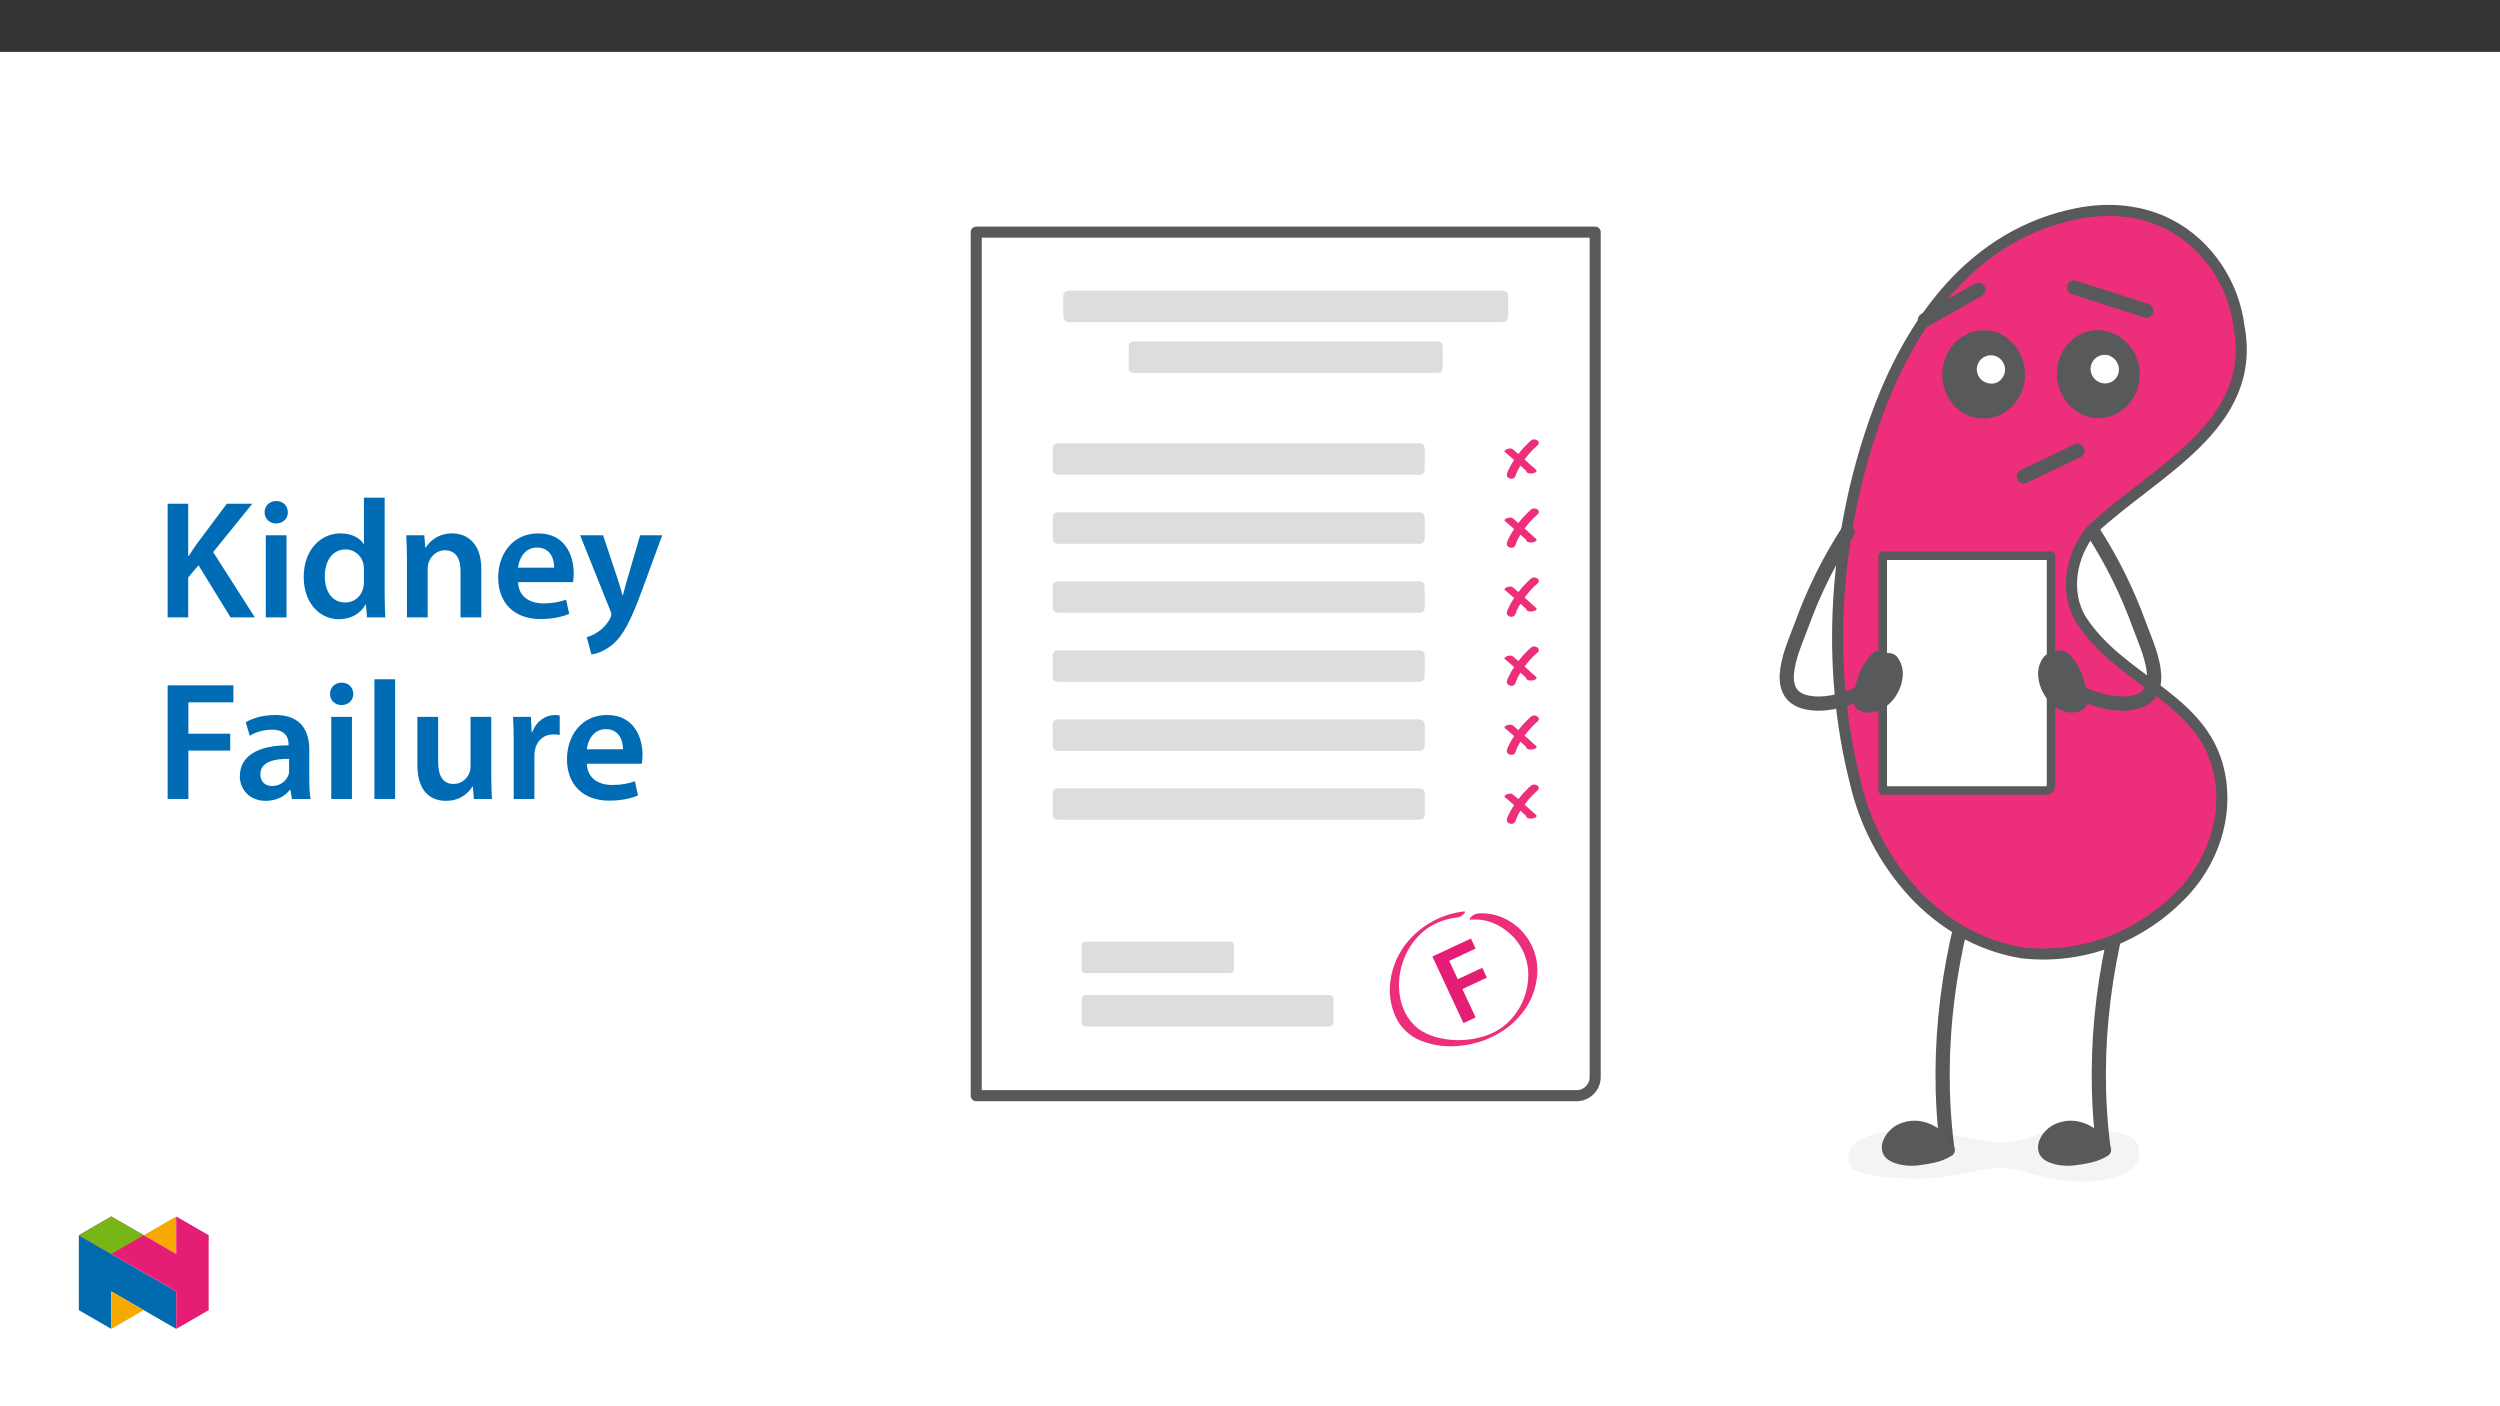 ﻿<?xml version="1.0" encoding="utf-8"?>
<svg xmlns="http://www.w3.org/2000/svg" xmlns:xlink="http://www.w3.org/1999/xlink" viewBox="0 0 960 540" version="1.1">
  <rect x="0" y="0" width="960" height="540" fill="#333333" stroke="none"/>
  <defs>
    <g>
      <symbol overflow="visible" id="glyph0-0">
        <path style="stroke:none;" d="M 0 0 L 18.969 -8.844 L 6.594 -35.391 L -12.375 -26.547 Z M 2.484 -19.406 L -8.469 -26.062 L 4.438 -32.078 Z M 4.438 -18.219 L 6.359 -30.891 L 15.391 -11.547 Z M 2.141 -3.297 L 4.078 -15.984 L 15.047 -9.312 Z M -8.812 -23.828 L 2.156 -17.156 L 0.219 -4.484 Z M -8.812 -23.828 " />
      </symbol>
      <symbol overflow="visible" id="glyph0-1">
        <path style="stroke:none;" d="M 2.688 -1.25 L 7.359 -3.438 L 2.281 -14.328 L 11.688 -18.703 L 9.922 -22.484 L 0.516 -18.109 L -2.766 -25.156 L 7.359 -29.875 L 5.562 -33.719 L -9.234 -26.812 Z M 2.688 -1.25 " />
      </symbol>
      <symbol overflow="visible" id="glyph1-0">
        <path style="stroke:none;" d="M 0 0 L 32.375 0 L 32.375 -45.328 L 0 -45.328 Z M 16.188 -25.578 L 5.188 -42.094 L 27.188 -42.094 Z M 18.125 -22.656 L 29.141 -39.172 L 29.141 -6.156 Z M 5.188 -3.234 L 16.188 -19.75 L 27.188 -3.234 Z M 3.234 -39.172 L 14.25 -22.656 L 3.234 -6.156 Z M 3.234 -39.172 " />
      </symbol>
      <symbol overflow="visible" id="glyph1-1">
        <path style="stroke:none;" d="M 4.594 0 L 12.5 0 L 12.5 -15.344 L 16.453 -20 L 28.75 0 L 38.078 0 L 22.078 -25.062 L 37.109 -43.641 L 27.328 -43.641 L 15.859 -28.297 C 14.828 -26.812 13.734 -25.25 12.688 -23.562 L 12.5 -23.562 L 12.5 -43.641 L 4.594 -43.641 Z M 4.594 0 " />
      </symbol>
      <symbol overflow="visible" id="glyph1-2">
        <path style="stroke:none;" d="M 12.234 0 L 12.234 -31.531 L 4.281 -31.531 L 4.281 0 Z M 8.281 -44.672 C 5.641 -44.672 3.812 -42.797 3.812 -40.344 C 3.812 -38.016 5.562 -36.062 8.219 -36.062 C 11 -36.062 12.75 -38.016 12.75 -40.344 C 12.688 -42.797 11 -44.672 8.281 -44.672 Z M 8.281 -44.672 " />
      </symbol>
      <symbol overflow="visible" id="glyph1-3">
        <path style="stroke:none;" d="M 25.375 -45.969 L 25.375 -28.172 L 25.25 -28.172 C 23.828 -30.5 20.719 -32.25 16.375 -32.25 C 8.812 -32.25 2.203 -25.969 2.266 -15.406 C 2.266 -5.703 8.219 0.719 15.797 0.719 C 20.328 0.719 24.156 -1.484 26.031 -4.984 L 26.156 -4.984 L 26.547 0 L 33.609 0 C 33.469 -2.141 33.344 -5.641 33.344 -8.875 L 33.344 -45.969 Z M 25.375 -13.656 C 25.375 -12.828 25.312 -12.047 25.125 -11.328 C 24.344 -7.906 21.5 -5.703 18.266 -5.703 C 13.203 -5.703 10.359 -9.906 10.359 -15.734 C 10.359 -21.562 13.203 -26.094 18.328 -26.094 C 21.953 -26.094 24.469 -23.562 25.188 -20.531 C 25.312 -19.875 25.375 -19.031 25.375 -18.391 Z M 25.375 -13.656 " />
      </symbol>
      <symbol overflow="visible" id="glyph1-4">
        <path style="stroke:none;" d="M 4.281 0 L 12.234 0 L 12.234 -18.578 C 12.234 -19.484 12.375 -20.469 12.625 -21.109 C 13.469 -23.5 15.672 -25.766 18.844 -25.766 C 23.188 -25.766 24.859 -22.344 24.859 -17.812 L 24.859 0 L 32.828 0 L 32.828 -18.719 C 32.828 -28.688 27.125 -32.25 21.625 -32.25 C 16.375 -32.25 12.953 -29.266 11.531 -26.812 L 11.328 -26.812 L 10.938 -31.531 L 4.016 -31.531 C 4.141 -28.812 4.281 -25.766 4.281 -22.141 Z M 4.281 0 " />
      </symbol>
      <symbol overflow="visible" id="glyph1-5">
        <path style="stroke:none;" d="M 31.016 -13.531 C 31.141 -14.25 31.281 -15.406 31.281 -16.906 C 31.281 -23.828 27.906 -32.25 17.672 -32.25 C 7.578 -32.25 2.266 -24.016 2.266 -15.281 C 2.266 -5.641 8.281 0.641 18.516 0.641 C 23.047 0.641 26.812 -0.188 29.531 -1.359 L 28.359 -6.797 C 25.906 -5.953 23.312 -5.375 19.625 -5.375 C 14.5 -5.375 10.094 -7.828 9.906 -13.531 Z M 9.906 -19.094 C 10.234 -22.344 12.297 -26.812 17.219 -26.812 C 22.531 -26.812 23.828 -22.016 23.766 -19.094 Z M 9.906 -19.094 " />
      </symbol>
      <symbol overflow="visible" id="glyph1-6">
        <path style="stroke:none;" d="M 0.516 -31.531 L 12.109 -2.594 C 12.438 -1.812 12.5 -1.359 12.5 -1.031 C 12.5 -0.641 12.375 -0.188 12.047 0.391 C 10.938 2.531 9.188 4.406 7.641 5.375 C 6.016 6.547 4.406 7.25 3.047 7.578 L 4.859 14.25 C 6.797 13.984 10.031 12.953 13.203 10.234 C 16.906 7 19.812 1.75 24.156 -10.031 L 32.047 -31.531 L 23.562 -31.531 L 18.641 -14.703 C 18 -12.688 17.422 -10.297 16.969 -8.547 L 16.766 -8.547 C 16.312 -10.297 15.609 -12.688 14.953 -14.641 L 9.328 -31.531 Z M 0.516 -31.531 " />
      </symbol>
      <symbol overflow="visible" id="glyph1-7">
        <path style="stroke:none;" d="M 4.594 0 L 12.562 0 L 12.562 -18.578 L 28.625 -18.578 L 28.625 -25.062 L 12.562 -25.062 L 12.562 -37.109 L 29.844 -37.109 L 29.844 -43.641 L 4.594 -43.641 Z M 4.594 0 " />
      </symbol>
      <symbol overflow="visible" id="glyph1-8">
        <path style="stroke:none;" d="M 28.75 -18.906 C 28.75 -25.828 25.828 -32.25 15.734 -32.25 C 10.75 -32.25 6.672 -30.891 4.344 -29.469 L 5.891 -24.281 C 8.031 -25.641 11.266 -26.609 14.375 -26.609 C 19.938 -26.609 20.781 -23.188 20.781 -21.109 L 20.781 -20.594 C 9.125 -20.656 2.078 -16.578 2.078 -8.672 C 2.078 -3.891 5.641 0.719 11.984 0.719 C 16.125 0.719 19.422 -1.031 21.297 -3.5 L 21.5 -3.5 L 22.078 0 L 29.266 0 C 28.875 -1.938 28.75 -4.734 28.75 -7.578 Z M 20.984 -11.078 C 20.984 -10.484 20.984 -9.906 20.781 -9.328 C 20 -7.062 17.734 -4.984 14.5 -4.984 C 11.984 -4.984 9.969 -6.406 9.969 -9.516 C 9.969 -14.312 15.344 -15.469 20.984 -15.406 Z M 20.984 -11.078 " />
      </symbol>
      <symbol overflow="visible" id="glyph1-9">
        <path style="stroke:none;" d="M 4.281 0 L 12.234 0 L 12.234 -45.969 L 4.281 -45.969 Z M 4.281 0 " />
      </symbol>
      <symbol overflow="visible" id="glyph1-10">
        <path style="stroke:none;" d="M 32.5 -31.531 L 24.547 -31.531 L 24.547 -12.5 C 24.547 -11.594 24.406 -10.688 24.094 -10.031 C 23.312 -7.969 21.234 -5.766 18 -5.766 C 13.797 -5.766 12.109 -9.125 12.109 -14.375 L 12.109 -31.531 L 4.141 -31.531 L 4.141 -13.016 C 4.141 -2.719 9.391 0.719 15.094 0.719 C 20.781 0.719 23.891 -2.531 25.25 -4.734 L 25.453 -4.734 L 25.828 0 L 32.766 0 C 32.641 -2.594 32.5 -5.703 32.5 -9.453 Z M 32.5 -31.531 " />
      </symbol>
      <symbol overflow="visible" id="glyph1-11">
        <path style="stroke:none;" d="M 4.281 0 L 12.234 0 L 12.234 -16.375 C 12.234 -17.219 12.297 -18.062 12.438 -18.781 C 13.141 -22.406 15.797 -24.797 19.547 -24.797 C 20.531 -24.797 21.234 -24.734 21.953 -24.609 L 21.953 -32.047 C 21.297 -32.188 20.844 -32.25 20.078 -32.25 C 16.641 -32.25 12.953 -29.984 11.391 -25.578 L 11.203 -25.578 L 10.875 -31.531 L 4.016 -31.531 C 4.203 -28.75 4.281 -25.641 4.281 -21.375 Z M 4.281 0 " />
      </symbol>
    </g>
    <clipPath id="clip2">
      <path d="M 337 355 L 450 355 L 450 375.836 L 337 375.836 Z M 337 355 " />
    </clipPath>
    <filter id="alpha" filterUnits="objectBoundingBox" x="0%" y="0%" width="100%" height="100%">
      <feColorMatrix type="matrix" in="SourceGraphic" values="0 0 0 0 1 0 0 0 0 1 0 0 0 0 1 0 0 0 1 0" />
    </filter>
    <mask id="mask0">
      <g filter="url(#alpha)">
        <rect x="0" y="0" width="491" height="376" style="fill:rgb(0%,0%,0%);fill-opacity:0.05;stroke:none;" />
      </g>
    </mask>
    <clipPath id="clip4">
      <path d="M 0.793 0.008 L 112.402 0.008 L 112.402 20.836 L 0.793 20.836 Z M 0.793 0.008 " />
    </clipPath>
    <clipPath id="clip3">
      <rect width="113" height="21" />
    </clipPath>
    <g id="surface7" clip-path="url(#clip3)">
      <g clip-path="url(#clip4)" clip-rule="nonzero">
        <path style=" stroke:none;fill-rule:nonzero;fill:rgb(6.699%,6.699%,6.699%);fill-opacity:1;" d="M 112.367 8.875 C 112.977 16.926 105.195 18.176 102.199 19.172 C 91.582 22.707 80.785 19.852 70.184 17.535 C 68.98 17.121 67.781 16.734 66.578 16.402 C 55.504 13.359 44.664 18.719 33.617 19.328 C 24.441 19.836 15.207 19.57 6.059 17.445 C 4.605 17.109 2.082 16.758 1.16 13.551 C 0.23 10.32 1.191 7.844 2.543 6.75 C 9.074 1.457 16.168 1.449 22.984 0.891 C 36.863 -0.242 50.562 7.254 64.398 5.383 C 67.531 4.82 70.602 3.949 73.566 2.781 C 74.582 2.43 75.598 2.082 76.617 1.773 C 82.336 0.109 88.328 -0.383 94.242 0.32 C 97.262 0.621 100.262 1.121 103.215 1.82 C 105.672 2.414 108.977 2.5 111.059 5.113 C 111.855 6.211 112.312 7.52 112.367 8.875 " />
      </g>
    </g>
    <clipPath id="clip5">
      <path d="M 0.746 9 L 243 9 L 243 345 L 0.746 345 Z M 0.746 9 " />
    </clipPath>
    <clipPath id="clip6">
      <path d="M 331 0.68 L 490.766 0.68 L 490.766 291 L 331 291 Z M 331 0.68 " />
    </clipPath>
    <clipPath id="clip1">
      <rect width="491" height="376" />
    </clipPath>
    <g id="surface4" clip-path="url(#clip1)">
      <path style="fill:none;stroke-width:6.415;stroke-linecap:round;stroke-linejoin:round;stroke:rgb(34.499%,34.9%,35.699%);stroke-opacity:1;stroke-miterlimit:4;" d="M -0.002 0.001 C -14.96 -42.329 -21.376 -87.232 -15.737 -131.971 " transform="matrix(0.85,0,0,-0.85,389.056,250.181)" />
      <g clip-path="url(#clip2)" clip-rule="nonzero">
        <use xlink:href="#surface7" transform="matrix(1,0,0,1,337,355)" mask="url(#mask0)" />
      </g>
      <path style=" stroke:none;fill-rule:nonzero;fill:rgb(34.499%,34.9%,35.699%);fill-opacity:1;" d="M 376.012 363.551 C 375.297 363.965 374.555 364.344 373.801 364.68 C 373.035 365.02 372.246 365.324 371.438 365.59 C 368.516 366.215 364.676 367.102 361.168 366.969 C 360.309 366.945 359.457 366.84 358.617 366.664 C 357.973 366.535 357.34 366.363 356.719 366.152 C 356.074 365.938 355.453 365.652 354.871 365.305 C 353.023 364.344 353.023 362.195 353.789 360.512 C 354.703 358.703 356.145 357.215 357.926 356.242 C 358.406 355.996 358.906 355.785 359.422 355.617 C 364.008 354.086 369.375 355.621 372.914 359.348 C 373.223 359.656 373.527 359.973 373.82 360.305 C 374.176 361.168 375.094 361.629 375.457 362.492 C 375.66 362.836 375.844 363.188 376.012 363.551 " />
      <path style=" stroke:none;fill-rule:nonzero;fill:rgb(34.499%,34.9%,35.699%);fill-opacity:1;" d="M 377.367 365.867 C 375.383 367.043 373.23 367.91 370.984 368.43 C 368.742 368.934 366.473 369.309 364.188 369.551 C 361.82 369.801 359.426 369.637 357.113 369.07 C 354.945 368.516 352.418 367.504 351.309 365.418 C 349.129 361.316 352.465 356.391 355.957 354.262 C 359.672 352.141 364.129 351.754 368.148 353.203 C 370.441 354 372.535 355.273 374.301 356.941 C 374.664 357.285 375.016 357.648 375.359 358.016 C 375.648 358.305 375.906 358.617 376.137 358.953 C 376.191 359.082 376.258 359.207 376.336 359.324 C 376.125 359.062 376.117 359.047 376.312 359.273 C 377.156 360.117 377.84 361.109 378.328 362.199 C 379.043 363.484 378.617 365.102 377.367 365.867 C 376.172 366.5 374.34 366.258 373.695 364.906 C 373.523 364.543 373.332 364.195 373.141 363.844 C 373.07 363.723 372.695 363.215 373.098 363.684 C 373.008 363.574 372.91 363.477 372.812 363.371 C 372.453 363.008 372.125 362.617 371.824 362.203 C 371.824 362.199 371.5 361.625 371.672 361.93 C 371.809 362.066 371.773 362.027 371.566 361.812 C 371.445 361.68 371.324 361.555 371.203 361.43 C 370.918 361.137 370.633 360.848 370.332 360.57 C 370.215 360.465 370.094 360.359 369.977 360.254 C 369.992 360.27 369.391 359.781 369.691 360.016 C 369.996 360.25 369.375 359.793 369.395 359.805 C 369.23 359.691 369.066 359.582 368.902 359.48 C 368.539 359.25 368.168 359.035 367.785 358.84 C 367.578 358.734 367.367 358.637 367.156 358.535 C 367.25 358.582 367.637 358.719 367.156 358.535 C 366.797 358.398 366.438 358.27 366.066 358.16 C 365.703 358.055 365.332 357.961 364.957 357.883 C 364.809 357.852 364.66 357.828 364.508 357.797 C 364.195 357.75 364.211 357.75 364.547 357.797 C 364.398 357.777 364.246 357.766 364.098 357.75 C 363.422 357.699 362.742 357.699 362.066 357.758 C 361.945 357.766 361.234 357.902 361.883 357.773 C 361.738 357.801 361.59 357.824 361.441 357.852 C 361 357.945 360.562 358.059 360.133 358.203 C 360.199 358.18 359.379 358.488 359.695 358.355 C 360.016 358.223 359.215 358.59 359.277 358.559 C 358.934 358.734 358.602 358.93 358.285 359.145 C 357.863 359.422 358.207 359.207 358.285 359.137 C 358.117 359.289 357.945 359.438 357.781 359.594 C 357.676 359.699 357.57 359.809 357.465 359.922 C 357.41 359.98 356.898 360.586 357.086 360.352 C 357.328 360.047 356.867 360.66 356.875 360.645 C 356.785 360.773 356.699 360.906 356.613 361.039 C 356.48 361.242 356.363 361.453 356.227 361.652 C 355.93 362.098 356.176 361.723 356.223 361.594 C 356.16 361.766 355.883 362.352 355.961 362.551 C 355.977 362.441 355.992 362.332 356.004 362.223 C 355.992 362.352 355.988 362.48 355.988 362.609 C 355.988 362.676 355.992 362.738 355.992 362.801 C 356.02 363.105 356.012 363.055 355.969 362.652 C 356 362.633 356.023 362.996 356.07 363.012 C 356.027 362.91 355.984 362.809 355.941 362.711 C 355.996 362.82 356.059 362.93 356.129 363.031 C 355.891 362.57 355.992 362.777 356.086 362.926 L 355.855 362.766 C 355.973 362.848 356.098 362.922 356.227 362.988 C 356.367 363.074 356.512 363.156 356.66 363.234 C 356.691 363.254 357.445 363.59 356.949 363.387 C 357.379 363.559 357.816 363.703 358.266 363.824 C 358.707 363.945 359.152 364.047 359.605 364.133 C 359.602 364.133 360.508 364.262 360.012 364.207 C 360.203 364.227 360.395 364.242 360.586 364.258 C 361.602 364.324 362.621 364.316 363.633 364.234 C 364.141 364.195 364.648 364.145 365.152 364.078 C 365.676 364.012 364.527 364.184 365.402 364.043 C 365.672 364 365.945 363.957 366.215 363.91 C 367.254 363.734 368.285 363.527 369.316 363.309 C 370.246 363.117 371.16 362.855 372.051 362.527 C 372.895 362.207 371.836 362.629 372.316 362.418 C 372.613 362.289 372.91 362.156 373.203 362.012 C 373.695 361.77 374.18 361.508 374.656 361.234 C 375.938 360.488 377.582 360.918 378.328 362.199 C 379.078 363.477 378.645 365.121 377.367 365.867 Z M 377.367 365.867 " />
      <path style="fill:none;stroke-width:6.415;stroke-linecap:round;stroke-linejoin:round;stroke:rgb(34.499%,34.9%,35.699%);stroke-opacity:1;stroke-miterlimit:4;" d="M -0.001 0.001 C -14.96 -42.329 -21.376 -87.232 -15.737 -131.971 " transform="matrix(0.85,0,0,-0.85,449.033,250.181)" />
      <path style=" stroke:none;fill-rule:nonzero;fill:rgb(34.499%,34.9%,35.699%);fill-opacity:1;" d="M 435.988 363.551 C 435.27 363.965 434.531 364.344 433.777 364.68 C 433.012 365.02 432.223 365.324 431.414 365.59 C 428.492 366.215 424.652 367.102 421.145 366.969 C 420.285 366.945 419.434 366.84 418.594 366.664 C 417.949 366.535 417.316 366.363 416.695 366.152 C 416.051 365.938 415.43 365.652 414.848 365.305 C 413 364.344 413 362.195 413.766 360.512 C 414.68 358.703 416.121 357.215 417.902 356.242 C 418.383 355.996 418.883 355.785 419.398 355.617 C 423.984 354.086 429.352 355.621 432.891 359.348 C 433.199 359.656 433.504 359.973 433.797 360.305 C 434.152 361.168 435.07 361.629 435.434 362.492 C 435.637 362.836 435.82 363.188 435.988 363.551 " />
      <path style=" stroke:none;fill-rule:nonzero;fill:rgb(34.499%,34.9%,35.699%);fill-opacity:1;" d="M 437.344 365.867 C 435.359 367.043 433.207 367.91 430.961 368.43 C 428.719 368.934 426.449 369.309 424.164 369.551 C 421.797 369.801 419.402 369.637 417.086 369.07 C 414.922 368.516 412.395 367.504 411.285 365.418 C 409.105 361.316 412.441 356.391 415.934 354.262 C 419.648 352.141 424.105 351.754 428.125 353.203 C 430.418 354 432.512 355.273 434.277 356.941 C 434.641 357.285 434.992 357.648 435.336 358.016 C 435.625 358.305 435.883 358.617 436.113 358.953 C 436.168 359.082 436.234 359.207 436.312 359.324 C 436.102 359.062 436.094 359.047 436.289 359.273 C 437.133 360.117 437.816 361.109 438.305 362.199 C 439.02 363.484 438.594 365.102 437.344 365.867 C 436.148 366.5 434.316 366.258 433.672 364.906 C 433.5 364.543 433.309 364.195 433.117 363.844 C 433.047 363.723 432.672 363.215 433.074 363.684 C 432.984 363.574 432.887 363.477 432.789 363.371 C 432.43 363.008 432.102 362.617 431.801 362.203 C 431.797 362.199 431.477 361.625 431.648 361.93 C 431.785 362.066 431.75 362.027 431.543 361.812 C 431.422 361.68 431.301 361.555 431.176 361.43 C 430.895 361.137 430.609 360.848 430.309 360.57 C 430.191 360.465 430.07 360.359 429.949 360.254 C 429.969 360.27 429.363 359.781 429.668 360.016 C 429.973 360.25 429.352 359.793 429.371 359.805 C 429.207 359.691 429.043 359.582 428.879 359.48 C 428.516 359.25 428.145 359.035 427.762 358.84 C 427.555 358.734 427.344 358.637 427.133 358.535 C 427.227 358.582 427.613 358.719 427.133 358.535 C 426.773 358.398 426.414 358.27 426.043 358.16 C 425.68 358.055 425.309 357.961 424.934 357.883 C 424.785 357.852 424.633 357.828 424.484 357.797 C 424.172 357.75 424.188 357.75 424.523 357.797 C 424.371 357.777 424.223 357.766 424.07 357.75 C 423.398 357.699 422.715 357.699 422.043 357.758 C 421.922 357.766 421.211 357.902 421.859 357.773 C 421.711 357.801 421.566 357.824 421.418 357.852 C 420.973 357.945 420.539 358.059 420.109 358.203 C 420.176 358.18 419.355 358.488 419.672 358.355 C 419.992 358.223 419.191 358.59 419.254 358.559 C 418.91 358.734 418.578 358.93 418.258 359.145 C 417.84 359.422 418.184 359.207 418.262 359.137 C 418.09 359.289 417.922 359.438 417.758 359.594 C 417.652 359.699 417.547 359.809 417.441 359.922 C 417.387 359.98 416.875 360.586 417.062 360.352 C 417.305 360.047 416.844 360.66 416.852 360.645 C 416.762 360.773 416.676 360.906 416.59 361.039 C 416.457 361.242 416.34 361.453 416.203 361.652 C 415.906 362.098 416.152 361.723 416.199 361.594 C 416.137 361.766 415.859 362.352 415.938 362.551 C 415.953 362.441 415.965 362.332 415.98 362.223 C 415.969 362.352 415.965 362.48 415.965 362.609 C 415.965 362.676 415.969 362.738 415.969 362.801 C 415.992 363.105 415.984 363.055 415.945 362.652 C 415.977 362.633 416 362.996 416.043 363.012 L 415.918 362.711 C 415.973 362.82 416.035 362.93 416.105 363.031 C 415.867 362.57 415.969 362.777 416.062 362.926 L 415.832 362.766 C 415.949 362.848 416.074 362.922 416.199 362.988 C 416.344 363.074 416.488 363.156 416.633 363.234 C 416.668 363.254 417.422 363.59 416.926 363.387 C 417.355 363.559 417.793 363.703 418.238 363.824 C 418.684 363.945 419.129 364.047 419.578 364.133 C 419.578 364.133 420.484 364.262 419.988 364.207 C 420.18 364.227 420.371 364.242 420.562 364.258 C 421.578 364.324 422.598 364.316 423.609 364.234 C 424.117 364.195 424.625 364.145 425.129 364.078 C 425.652 364.012 424.504 364.184 425.379 364.043 C 425.648 364 425.922 363.957 426.191 363.91 C 427.23 363.734 428.262 363.527 429.293 363.309 C 430.223 363.117 431.137 362.855 432.027 362.527 C 432.871 362.207 431.812 362.629 432.293 362.418 C 432.59 362.289 432.887 362.156 433.18 362.012 C 433.672 361.77 434.156 361.508 434.633 361.234 C 435.914 360.488 437.559 360.918 438.305 362.199 C 439.051 363.477 438.621 365.121 437.344 365.867 " />
      <path style=" stroke:none;fill-rule:nonzero;fill:rgb(100%,100%,100%);fill-opacity:1;" d="M 240.555 11.145 L 240.555 335.582 C 240.555 339.539 237.348 342.746 233.387 342.746 L 2.871 342.746 L 2.871 11.145 Z M 240.555 11.145 " />
      <g clip-path="url(#clip5)" clip-rule="nonzero">
        <path style="fill:none;stroke-width:5;stroke-linecap:round;stroke-linejoin:round;stroke:rgb(34.499%,34.9%,35.699%);stroke-opacity:1;stroke-miterlimit:4;" d="M 0.001 -0.001 L 0.001 -381.692 C 0.001 -386.347 -3.772 -390.12 -8.432 -390.12 L -279.627 -390.12 L -279.627 -0.001 Z M 0.001 -0.001 " transform="matrix(0.85,0,0,-0.85,240.554,11.144)" />
      </g>
      <path style=" stroke:none;fill-rule:nonzero;fill:rgb(86.699%,86.699%,86.699%);fill-opacity:1;" d="M 34.121 92.234 L 173.184 92.234 C 174.227 92.234 175.074 93.078 175.074 94.125 L 175.074 102.418 C 175.074 103.465 174.227 104.312 173.184 104.312 L 34.121 104.312 C 33.078 104.312 32.227 103.465 32.227 102.418 L 32.227 94.125 C 32.227 93.078 33.078 92.234 34.121 92.234 " />
      <path style=" stroke:none;fill-rule:nonzero;fill:rgb(86.699%,86.699%,86.699%);fill-opacity:1;" d="M 38.367 33.613 L 205.059 33.613 C 206.203 33.613 207.129 34.539 207.129 35.684 L 207.129 43.621 C 207.129 44.766 206.203 45.691 205.059 45.691 L 38.367 45.691 C 37.223 45.691 36.297 44.766 36.297 43.621 L 36.297 35.684 C 36.297 34.539 37.223 33.613 38.367 33.613 " />
      <path style=" stroke:none;fill-rule:nonzero;fill:rgb(86.699%,86.699%,86.699%);fill-opacity:1;" d="M 63.184 53.113 L 180.242 53.113 C 181.203 53.113 181.98 53.891 181.98 54.852 L 181.98 63.453 C 181.98 64.41 181.203 65.191 180.242 65.191 L 63.184 65.191 C 62.223 65.191 61.445 64.41 61.445 63.453 L 61.445 54.852 C 61.445 53.891 62.223 53.113 63.184 53.113 " />
      <path style=" stroke:none;fill-rule:nonzero;fill:rgb(86.699%,86.699%,86.699%);fill-opacity:1;" d="M 34.121 118.738 L 173.184 118.738 C 174.227 118.738 175.074 119.586 175.074 120.633 L 175.074 128.926 C 175.074 129.969 174.227 130.816 173.184 130.816 L 34.121 130.816 C 33.078 130.816 32.227 129.969 32.227 128.926 L 32.227 120.633 C 32.227 119.586 33.078 118.738 34.121 118.738 " />
      <path style=" stroke:none;fill-rule:nonzero;fill:rgb(86.699%,86.699%,86.699%);fill-opacity:1;" d="M 34.121 145.246 L 173.184 145.246 C 174.227 145.246 175.074 146.094 175.074 147.137 L 175.074 155.43 C 175.074 156.477 174.227 157.324 173.184 157.324 L 34.121 157.324 C 33.078 157.324 32.227 156.477 32.227 155.43 L 32.227 147.137 C 32.227 146.094 33.078 145.246 34.121 145.246 " />
      <path style=" stroke:none;fill-rule:nonzero;fill:rgb(86.699%,86.699%,86.699%);fill-opacity:1;" d="M 34.121 171.75 L 173.184 171.75 C 174.227 171.75 175.074 172.598 175.074 173.645 L 175.074 181.938 C 175.074 182.98 174.227 183.828 173.184 183.828 L 34.121 183.828 C 33.078 183.828 32.227 182.98 32.227 181.938 L 32.227 173.645 C 32.227 172.598 33.078 171.75 34.121 171.75 " />
      <path style=" stroke:none;fill-rule:nonzero;fill:rgb(86.699%,86.699%,86.699%);fill-opacity:1;" d="M 34.121 198.258 L 173.184 198.258 C 174.227 198.258 175.074 199.105 175.074 200.148 L 175.074 208.445 C 175.074 209.488 174.227 210.336 173.184 210.336 L 34.121 210.336 C 33.078 210.336 32.227 209.488 32.227 208.445 L 32.227 200.148 C 32.227 199.105 33.078 198.258 34.121 198.258 " />
      <path style=" stroke:none;fill-rule:nonzero;fill:rgb(86.699%,86.699%,86.699%);fill-opacity:1;" d="M 34.121 224.707 L 173.184 224.707 C 174.227 224.707 175.074 225.555 175.074 226.602 L 175.074 234.895 C 175.074 235.941 174.227 236.789 173.184 236.789 L 34.121 236.789 C 33.078 236.789 32.227 235.941 32.227 234.895 L 32.227 226.602 C 32.227 225.555 33.078 224.707 34.121 224.707 " />
      <path style=" stroke:none;fill-rule:nonzero;fill:rgb(86.699%,86.699%,86.699%);fill-opacity:1;" d="M 44.594 283.613 L 100.605 283.613 C 101.273 283.613 101.812 284.152 101.812 284.824 L 101.812 294.48 C 101.812 295.148 101.273 295.691 100.605 295.691 L 44.594 295.691 C 43.926 295.691 43.383 295.148 43.383 294.48 L 43.383 284.824 C 43.383 284.152 43.926 283.613 44.594 283.613 " />
      <path style=" stroke:none;fill-rule:nonzero;fill:rgb(86.699%,86.699%,86.699%);fill-opacity:1;" d="M 44.941 304.113 L 138.5 304.113 C 139.359 304.113 140.059 304.809 140.059 305.672 L 140.059 314.637 C 140.059 315.496 139.359 316.191 138.5 316.191 L 44.941 316.191 C 44.082 316.191 43.383 315.496 43.383 314.637 L 43.383 305.672 C 43.383 304.809 44.082 304.113 44.941 304.113 " />
      <path style=" stroke:none;fill-rule:nonzero;fill:rgb(92.899%,17.999%,47.8%);fill-opacity:1;" d="M 218.199 291.992 C 217.426 285.559 213.859 279.789 208.449 276.227 C 205.781 274.434 202.73 273.281 199.543 272.867 C 198.648 272.758 197.746 272.711 196.844 272.723 C 195.941 272.672 195.039 272.82 194.199 273.156 C 193.598 273.43 193.062 273.836 192.633 274.34 C 192.379 274.66 192.094 275.172 192.73 275.145 C 194.148 275.043 195.574 275.078 196.988 275.25 C 198.383 275.457 199.75 275.816 201.066 276.32 C 203.715 277.352 206.137 278.895 208.188 280.863 C 212.863 285.246 215.297 291.516 214.801 297.902 C 214.379 304.949 211.016 311.492 205.531 315.938 C 205.016 316.34 204.473 316.703 203.949 317.09 L 204.133 316.953 C 203.059 317.703 201.902 318.336 200.691 318.84 C 199.57 319.348 198.41 319.77 197.223 320.109 C 194.617 320.863 191.93 321.293 189.219 321.395 C 186.492 321.492 183.762 321.246 181.098 320.664 C 178.598 320.156 176.199 319.238 173.996 317.953 C 169.562 315.273 166.809 310.59 165.746 305.602 C 164.727 300.555 165.168 295.324 167.016 290.523 C 168.633 286.133 171.398 282.258 175.023 279.305 C 175.551 278.867 176.105 278.465 176.688 278.098 L 176.566 278.172 C 177.633 277.5 178.742 276.898 179.879 276.359 C 180.988 275.863 182.133 275.453 183.305 275.133 C 184.613 274.77 185.953 274.508 187.305 274.355 C 188.398 274.238 189.406 273.723 190.145 272.91 C 190.281 272.75 190.648 272.355 190.531 272.113 C 190.461 271.969 190.273 271.992 190.137 272 C 189.816 272.016 189.492 272.07 189.172 272.117 C 187.941 272.285 186.723 272.531 185.52 272.848 C 183.094 273.492 180.75 274.406 178.531 275.578 C 174.262 277.797 170.535 280.934 167.621 284.758 C 164.641 288.703 162.703 293.336 161.984 298.227 C 161.203 303.152 161.914 308.199 164.031 312.715 C 164.973 314.637 166.238 316.387 167.77 317.879 C 169.422 319.449 171.348 320.703 173.453 321.574 C 178.125 323.422 183.168 324.125 188.168 323.625 C 193.336 323.207 198.359 321.684 202.891 319.16 C 207.023 316.898 210.598 313.746 213.355 309.926 C 216.309 305.781 218.031 300.883 218.324 295.801 C 218.387 294.531 218.344 293.254 218.199 291.992 C 217.625 287.035 218.785 297.062 218.199 291.992 " />
      <path style=" stroke:none;fill-rule:nonzero;fill:rgb(92.899%,17.999%,47.8%);fill-opacity:1;" d="M 218.328 91.109 C 217.766 90.734 217.066 90.629 216.422 90.828 C 216.082 90.996 215.773 91.227 215.516 91.504 C 215.176 91.809 214.844 92.117 214.516 92.438 C 213.266 93.652 212.102 94.953 211.035 96.332 C 210.578 95.938 210.121 95.543 209.664 95.148 C 209.32 94.762 208.895 94.461 208.414 94.273 C 207.691 94.137 206.941 94.277 206.312 94.664 C 206.117 94.777 205.77 94.973 205.73 95.227 C 205.676 95.594 206.348 95.957 206.582 96.16 C 207.527 96.977 208.469 97.797 209.406 98.621 C 208.562 99.871 207.828 101.188 207.203 102.559 C 206.848 103.176 206.645 103.867 206.609 104.574 C 206.73 105.066 207.094 105.465 207.57 105.637 C 208.363 106.09 209.375 105.816 209.832 105.02 C 209.863 104.965 209.895 104.902 209.918 104.844 C 210.387 103.418 211.039 102.062 211.863 100.809 C 212.613 101.484 213.363 102.164 214.109 102.848 C 213.898 103.246 214.52 103.559 214.812 103.672 C 215.203 103.801 215.617 103.848 216.027 103.812 C 216.555 103.785 218.062 103.531 218.043 102.762 C 218.035 102.414 217.352 101.98 217.109 101.758 C 216.703 101.387 216.297 101.02 215.891 100.648 C 215.078 99.91 214.258 99.176 213.438 98.449 C 214.438 97.07 215.543 95.77 216.746 94.566 C 217.352 93.961 218.035 93.43 218.629 92.816 C 219.031 92.355 218.988 91.656 218.527 91.25 C 218.465 91.195 218.398 91.148 218.328 91.109 Z M 218.328 91.109 " />
      <path style=" stroke:none;fill-rule:nonzero;fill:rgb(92.899%,17.999%,47.8%);fill-opacity:1;" d="M 218.328 117.617 C 217.766 117.238 217.066 117.137 216.422 117.336 C 216.082 117.504 215.773 117.73 215.516 118.012 C 215.176 118.316 214.844 118.625 214.516 118.941 C 213.266 120.156 212.102 121.457 211.035 122.84 C 210.578 122.441 210.121 122.047 209.664 121.652 C 209.32 121.27 208.895 120.969 208.414 120.777 C 207.691 120.645 206.941 120.785 206.312 121.168 C 206.117 121.285 205.77 121.477 205.73 121.734 C 205.676 122.102 206.348 122.461 206.582 122.668 C 207.527 123.48 208.469 124.301 209.406 125.129 C 208.562 126.379 207.828 127.695 207.203 129.066 C 206.848 129.68 206.645 130.371 206.609 131.082 C 206.73 131.57 207.094 131.969 207.57 132.141 C 208.363 132.598 209.375 132.32 209.832 131.527 C 209.863 131.469 209.895 131.41 209.918 131.348 C 210.387 129.922 211.039 128.566 211.863 127.316 C 212.613 127.992 213.363 128.672 214.109 129.352 C 213.898 129.754 214.52 130.066 214.812 130.176 C 215.203 130.305 215.617 130.355 216.027 130.32 C 216.555 130.289 218.062 130.039 218.043 129.27 C 218.035 128.918 217.352 128.484 217.109 128.266 C 216.703 127.895 216.297 127.523 215.891 127.156 C 215.078 126.418 214.258 125.684 213.438 124.953 C 214.438 123.574 215.543 122.277 216.746 121.07 C 217.352 120.469 218.035 119.938 218.629 119.324 C 219.031 118.863 218.988 118.164 218.527 117.758 C 218.465 117.703 218.398 117.656 218.328 117.617 Z M 218.328 117.617 " />
      <path style=" stroke:none;fill-rule:nonzero;fill:rgb(92.899%,17.999%,47.8%);fill-opacity:1;" d="M 218.328 144.121 C 217.766 143.746 217.066 143.641 216.422 143.844 C 216.082 144.008 215.773 144.238 215.516 144.516 C 215.176 144.82 214.844 145.133 214.516 145.449 C 213.266 146.664 212.102 147.965 211.035 149.344 C 210.578 148.949 210.121 148.555 209.664 148.16 C 209.32 147.773 208.895 147.477 208.414 147.285 C 207.691 147.152 206.941 147.289 206.312 147.676 C 206.117 147.789 205.77 147.984 205.73 148.238 C 205.676 148.605 206.348 148.969 206.582 149.172 C 207.527 149.988 208.469 150.809 209.406 151.633 C 208.562 152.883 207.828 154.199 207.203 155.57 C 206.848 156.188 206.645 156.879 206.609 157.586 C 206.73 158.078 207.094 158.477 207.57 158.648 C 208.363 159.102 209.375 158.828 209.832 158.035 C 209.863 157.977 209.895 157.914 209.918 157.855 C 210.387 156.43 211.039 155.074 211.863 153.82 C 212.613 154.496 213.363 155.176 214.109 155.859 C 213.898 156.258 214.52 156.574 214.812 156.684 C 215.203 156.812 215.617 156.859 216.027 156.824 C 216.555 156.797 218.062 156.543 218.043 155.773 C 218.035 155.426 217.352 154.992 217.109 154.77 C 216.703 154.398 216.297 154.031 215.891 153.66 C 215.078 152.922 214.258 152.188 213.438 151.461 C 214.438 150.082 215.543 148.781 216.746 147.578 C 217.352 146.973 218.035 146.441 218.629 145.828 C 219.031 145.371 218.988 144.668 218.527 144.266 C 218.465 144.211 218.398 144.16 218.328 144.121 Z M 218.328 144.121 " />
      <path style=" stroke:none;fill-rule:nonzero;fill:rgb(92.899%,17.999%,47.8%);fill-opacity:1;" d="M 218.328 170.629 C 217.766 170.25 217.066 170.148 216.422 170.348 C 216.082 170.516 215.773 170.742 215.516 171.023 C 215.176 171.328 214.844 171.637 214.516 171.957 C 213.266 173.168 212.102 174.469 211.035 175.852 C 210.578 175.453 210.121 175.059 209.664 174.664 C 209.324 174.281 208.895 173.98 208.414 173.789 C 207.691 173.656 206.941 173.797 206.312 174.18 C 206.117 174.297 205.77 174.488 205.73 174.746 C 205.676 175.113 206.348 175.473 206.582 175.68 C 207.527 176.492 208.469 177.312 209.406 178.141 C 208.562 179.391 207.828 180.707 207.203 182.078 C 206.848 182.691 206.645 183.383 206.609 184.094 C 206.73 184.582 207.094 184.98 207.57 185.152 C 208.363 185.605 209.375 185.332 209.832 184.539 C 209.863 184.48 209.895 184.422 209.918 184.359 C 210.387 182.934 211.039 181.578 211.863 180.328 C 212.613 181.004 213.363 181.684 214.109 182.363 C 213.898 182.766 214.52 183.078 214.812 183.188 C 215.203 183.316 215.617 183.367 216.027 183.328 C 216.555 183.301 218.062 183.051 218.043 182.281 C 218.035 181.93 217.352 181.496 217.109 181.277 C 216.703 180.906 216.297 180.535 215.891 180.168 C 215.078 179.43 214.258 178.695 213.438 177.965 C 214.438 176.586 215.543 175.289 216.746 174.082 C 217.352 173.477 218.035 172.949 218.629 172.336 C 219.031 171.875 218.988 171.176 218.527 170.77 C 218.465 170.715 218.398 170.668 218.328 170.629 C 217.68 170.211 218.938 171.023 218.328 170.629 " />
      <path style=" stroke:none;fill-rule:nonzero;fill:rgb(92.899%,17.999%,47.8%);fill-opacity:1;" d="M 218.328 197.133 C 217.766 196.758 217.066 196.656 216.422 196.855 C 216.082 197.02 215.773 197.25 215.516 197.527 C 215.176 197.832 214.844 198.145 214.516 198.461 C 213.266 199.676 212.102 200.977 211.035 202.359 C 210.578 201.961 210.121 201.566 209.664 201.172 C 209.32 200.789 208.895 200.488 208.414 200.297 C 207.691 200.164 206.941 200.301 206.312 200.688 C 206.117 200.801 205.77 200.996 205.73 201.254 C 205.676 201.617 206.348 201.98 206.582 202.184 C 207.527 203 208.469 203.82 209.406 204.648 C 208.562 205.895 207.828 207.211 207.203 208.586 C 206.848 209.199 206.645 209.891 206.609 210.598 C 206.73 211.09 207.094 211.488 207.57 211.66 C 208.363 212.113 209.375 211.84 209.832 211.047 C 209.863 210.988 209.895 210.93 209.918 210.867 C 210.387 209.441 211.039 208.086 211.863 206.832 C 212.613 207.508 213.363 208.188 214.109 208.871 C 213.898 209.27 214.52 209.586 214.812 209.695 C 215.203 209.824 215.617 209.875 216.027 209.836 C 216.555 209.809 218.062 209.555 218.043 208.785 C 218.035 208.438 217.352 208.004 217.109 207.785 C 216.703 207.414 216.297 207.043 215.891 206.676 C 215.078 205.934 214.258 205.203 213.438 204.473 C 214.438 203.094 215.543 201.797 216.746 200.59 C 217.352 199.984 218.035 199.453 218.629 198.84 C 219.031 198.383 218.988 197.684 218.527 197.277 C 218.465 197.223 218.398 197.176 218.328 197.133 Z M 218.328 197.133 " />
      <path style=" stroke:none;fill-rule:nonzero;fill:rgb(92.899%,17.999%,47.8%);fill-opacity:1;" d="M 218.328 223.641 C 217.766 223.266 217.066 223.16 216.422 223.359 C 216.082 223.527 215.773 223.758 215.516 224.035 C 215.176 224.34 214.844 224.648 214.516 224.969 C 213.266 226.18 212.102 227.484 211.035 228.863 C 210.578 228.469 210.121 228.074 209.664 227.68 C 209.32 227.293 208.895 226.992 208.414 226.805 C 207.691 226.668 206.941 226.809 206.312 227.195 C 206.117 227.309 205.77 227.5 205.73 227.758 C 205.676 228.125 206.348 228.488 206.582 228.691 C 207.527 229.504 208.469 230.328 209.406 231.152 C 208.562 232.402 207.828 233.719 207.203 235.09 C 206.848 235.707 206.645 236.395 206.609 237.105 C 206.73 237.598 207.094 237.992 207.57 238.168 C 208.363 238.621 209.375 238.348 209.832 237.551 C 209.863 237.496 209.895 237.434 209.918 237.371 C 210.387 235.949 211.039 234.594 211.863 233.34 C 212.613 234.016 213.363 234.695 214.109 235.379 C 213.898 235.777 214.52 236.09 214.812 236.199 C 215.203 236.332 215.617 236.379 216.027 236.344 C 216.555 236.316 218.062 236.062 218.043 235.293 C 218.035 234.945 217.352 234.512 217.109 234.289 C 216.703 233.918 216.297 233.547 215.891 233.18 C 215.078 232.441 214.258 231.707 213.438 230.977 C 214.438 229.602 215.543 228.301 216.746 227.094 C 217.352 226.492 218.035 225.961 218.629 225.348 C 219.031 224.887 218.988 224.188 218.527 223.781 C 218.465 223.727 218.398 223.68 218.328 223.641 Z M 218.328 223.641 " />
      <path style=" stroke:none;fill-rule:nonzero;fill:rgb(92.899%,17.999%,47.8%);fill-opacity:1;" d="M 427.227 160.113 C 420.57 149.465 423.234 134.824 431.219 125.504 C 455.18 102.879 495.109 85.574 487.75 47.234 C 485.773 31.133 475.836 16.074 461.508 8.488 C 450.5 2.656 437.902 1.594 425.68 4.02 C 385.844 11.93 361.363 45.129 347.797 83.945 C 332.449 127.855 328.93 177.312 340.469 222.523 C 344.117 238.27 351.766 252.812 362.676 264.738 C 373.652 276.578 387.961 285.23 404.598 287.891 C 428.559 290.555 451.184 281.238 467.156 263.934 C 479.137 250.625 484.461 231.988 479.137 214.684 C 471.152 189.395 441.867 182.738 427.227 160.113 " />
      <g clip-path="url(#clip6)" clip-rule="nonzero">
        <path style="fill:none;stroke-width:5;stroke-linecap:round;stroke-linejoin:round;stroke:rgb(34.499%,34.9%,35.699%);stroke-opacity:1;stroke-miterlimit:4;" d="M 0 -0.001 C -7.831 12.526 -4.696 29.75 4.697 40.715 C 32.886 67.333 79.862 87.692 71.204 132.797 C 68.879 151.74 57.188 169.456 40.331 178.381 C 27.381 185.242 12.56 186.492 -1.82 183.638 C -48.685 174.332 -77.486 135.274 -93.446 89.608 C -111.503 37.949 -115.643 -20.236 -102.068 -73.425 C -97.775 -91.95 -88.777 -109.059 -75.942 -123.09 C -63.028 -137.019 -46.195 -147.198 -26.622 -150.328 C 1.567 -153.462 28.185 -142.501 46.976 -122.143 C 61.071 -106.486 67.335 -84.56 61.071 -64.202 C 51.678 -34.45 17.225 -26.619 0 -0.001 Z M 0 -0.001 " transform="matrix(0.85,0,0,-0.85,427.226,160.112)" />
      </g>
      <path style="fill:none;stroke-width:6.415;stroke-linecap:round;stroke-linejoin:round;stroke:rgb(34.499%,34.9%,35.699%);stroke-opacity:1;stroke-miterlimit:4;" d="M 0.002 -0.002 C -8.422 -13.09 -15.348 -27.088 -20.651 -41.72 C -24.378 -51.992 -35.04 -73.343 -18.583 -77.005 C -11.134 -78.66 -2.613 -76.5 4.216 -73.508 " transform="matrix(0.85,0,0,-0.85,337.479,126.241)" />
      <path style="fill:none;stroke-width:6.415;stroke-linecap:round;stroke-linejoin:round;stroke:rgb(34.499%,34.9%,35.699%);stroke-opacity:1;stroke-miterlimit:4;" d="M 0.001 -0.002 C 8.42 -13.09 15.35 -27.088 20.654 -41.72 C 24.376 -51.992 35.038 -73.343 18.586 -77.005 C 11.136 -78.66 2.616 -76.5 -4.218 -73.508 " transform="matrix(0.85,0,0,-0.85,431.835,126.241)" />
      <path style="fill-rule:nonzero;fill:rgb(100%,100%,100%);fill-opacity:1;stroke-width:3.849;stroke-linecap:round;stroke-linejoin:round;stroke:rgb(34.499%,34.9%,35.699%);stroke-opacity:1;stroke-miterlimit:4;" d="M 0.002 0.002 L 0.002 -103.785 C 0.002 -105.053 -1.028 -106.078 -2.291 -106.078 L -76.032 -106.078 L -76.032 0.002 Z M 0.002 0.002 " transform="matrix(0.85,0,0,-0.85,415.596,135.408)" />
      <path style=" stroke:none;fill-rule:nonzero;fill:rgb(92.899%,17.999%,47.8%);fill-opacity:1;" d="M 351.949 189.957 C 349.781 192.16 346.516 193.719 343.449 192.496 C 342.816 192.312 342.375 191.734 342.367 191.07 C 342.961 185.25 344.539 178.891 349.078 174.848 C 350.496 173.586 352.59 175.668 351.168 176.938 C 347.516 180.188 346.066 185.207 345.457 189.953 C 346.316 190.02 347.172 189.816 347.906 189.375 C 349.246 188.602 350.379 187.512 351.203 186.203 C 351.645 185.527 352.023 184.812 352.332 184.066 C 352.492 183.652 352.629 183.23 352.742 182.801 C 352.797 182.59 352.848 182.375 352.891 182.164 C 352.898 182.117 352.953 181.777 352.961 181.727 C 353.004 181.375 353.023 181.023 353.02 180.668 C 353.031 180.348 353 180.027 352.93 179.711 C 352.887 179.52 352.844 179.328 352.785 179.141 C 352.773 179.102 352.66 178.797 352.648 178.758 C 352.578 178.598 352.496 178.441 352.406 178.289 C 352.383 178.246 352.086 177.809 352.219 177.984 C 351.664 177.398 351.664 176.48 352.219 175.895 C 352.797 175.32 353.73 175.32 354.309 175.895 C 355.445 177.34 356.035 179.141 355.969 180.98 C 355.785 184.367 354.352 187.562 351.949 189.957 " />
      <path style="fill:none;stroke-width:6.415;stroke-linecap:round;stroke-linejoin:round;stroke:rgb(34.499%,34.9%,35.699%);stroke-opacity:1;stroke-miterlimit:4;" d="M -0.002 0.001 C -2.552 -2.591 -6.394 -4.425 -10.002 -2.987 C -10.746 -2.771 -11.266 -2.09 -11.275 -1.309 C -10.576 5.538 -8.72 13.02 -3.38 17.776 C -1.711 19.261 0.752 16.811 -0.921 15.318 C -5.218 11.494 -6.923 5.589 -7.64 0.005 C -6.629 -0.073 -5.622 0.166 -4.758 0.685 C -3.182 1.595 -1.849 2.877 -0.879 4.417 C -0.36 5.212 0.086 6.053 0.449 6.931 C 0.637 7.418 0.798 7.914 0.931 8.42 C 0.996 8.668 1.055 8.921 1.106 9.169 C 1.115 9.224 1.179 9.624 1.189 9.683 C 1.239 10.097 1.262 10.511 1.257 10.929 C 1.271 11.306 1.234 11.683 1.152 12.055 C 1.101 12.28 1.051 12.505 0.982 12.726 C 0.968 12.772 0.835 13.13 0.821 13.176 C 0.738 13.365 0.642 13.548 0.536 13.728 C 0.508 13.778 0.159 14.293 0.315 14.086 C -0.337 14.775 -0.337 15.855 0.315 16.545 C 0.996 17.22 2.094 17.22 2.774 16.545 C 4.111 14.844 4.805 12.726 4.727 10.561 C 4.511 6.577 2.825 2.818 -0.002 0.001 Z M -0.002 0.001 " transform="matrix(0.85,0,0,-0.85,351.951,189.958)" />
      <path style=" stroke:none;fill-rule:nonzero;fill:rgb(92.899%,17.999%,47.8%);fill-opacity:1;" d="M 413.344 180.98 C 413.281 179.141 413.871 177.34 415.008 175.895 C 415.586 175.32 416.516 175.32 417.094 175.895 C 417.648 176.48 417.648 177.398 417.094 177.984 C 417.23 177.809 416.934 178.246 416.906 178.289 C 416.816 178.441 416.738 178.598 416.664 178.758 C 416.656 178.797 416.539 179.102 416.527 179.141 C 416.473 179.328 416.426 179.52 416.383 179.711 C 416.312 180.027 416.285 180.348 416.297 180.668 C 416.293 181.023 416.309 181.375 416.352 181.727 C 416.363 181.777 416.414 182.117 416.426 182.164 C 416.469 182.375 416.516 182.59 416.57 182.801 C 416.684 183.23 416.82 183.652 416.98 184.066 C 417.289 184.812 417.668 185.527 418.109 186.203 C 418.934 187.512 420.066 188.602 421.406 189.375 C 422.141 189.816 423 190.02 423.855 189.953 C 423.25 185.207 421.797 180.188 418.145 176.934 C 416.727 175.668 418.816 173.586 420.234 174.848 C 424.773 178.891 426.352 185.25 426.949 191.07 C 426.941 191.734 426.5 192.312 425.863 192.496 C 422.797 193.719 419.531 192.16 417.363 189.957 C 414.961 187.562 413.531 184.367 413.344 180.98 " />
      <path style="fill:none;stroke-width:6.415;stroke-linecap:round;stroke-linejoin:round;stroke:rgb(34.499%,34.9%,35.699%);stroke-opacity:1;stroke-miterlimit:4;" d="M -0 -0.002 C -0.074 2.163 0.62 4.281 1.957 5.982 C 2.637 6.657 3.731 6.657 4.411 5.982 C 5.064 5.292 5.064 4.212 4.411 3.523 C 4.572 3.73 4.223 3.215 4.191 3.165 C 4.085 2.985 3.993 2.802 3.906 2.613 C 3.897 2.567 3.759 2.209 3.745 2.163 C 3.681 1.942 3.625 1.717 3.575 1.492 C 3.492 1.12 3.46 0.743 3.474 0.366 C 3.469 -0.052 3.488 -0.466 3.538 -0.88 C 3.552 -0.939 3.612 -1.339 3.625 -1.394 C 3.676 -1.642 3.731 -1.895 3.795 -2.143 C 3.929 -2.649 4.09 -3.145 4.278 -3.632 C 4.641 -4.51 5.087 -5.351 5.606 -6.146 C 6.576 -7.686 7.909 -8.968 9.485 -9.878 C 10.349 -10.397 11.36 -10.636 12.366 -10.558 C 11.654 -4.974 9.944 0.931 5.647 4.759 C 3.979 6.248 6.438 8.698 8.106 7.213 C 13.446 2.457 15.303 -5.025 16.006 -11.872 C 15.997 -12.653 15.477 -13.334 14.728 -13.55 C 11.121 -14.988 7.279 -13.154 4.728 -10.562 C 1.902 -7.745 0.22 -3.986 -0 -0.002 Z M -0 -0.002 " transform="matrix(0.85,0,0,-0.85,413.344,180.979)" />
      <path style=" stroke:none;fill-rule:nonzero;fill:rgb(34.499%,34.9%,35.699%);fill-opacity:1;" d="M 405.59 65.883 C 405.762 58.523 400.906 51.496 394.043 49.398 C 385.746 47 377.016 52.223 374.578 60.738 C 372.637 67.125 374.457 74.062 379.281 78.676 C 383.691 82.734 390.062 83.852 395.586 81.527 C 400.262 79.434 403.727 75.328 405.012 70.367 C 405.395 68.902 405.586 67.395 405.59 65.883 " />
      <path style=" stroke:none;fill-rule:nonzero;fill:rgb(100%,100%,100%);fill-opacity:1;" d="M 397.957 63.906 C 397.918 61.707 396.613 59.73 394.605 58.836 C 391.84 57.68 388.66 58.984 387.504 61.746 C 386.484 64.18 387.367 66.996 389.59 68.414 C 391.734 69.703 394.738 69.707 396.379 67.723 C 397.395 66.711 397.965 65.336 397.957 63.906 " />
      <path style=" stroke:none;fill-rule:nonzero;fill:rgb(34.499%,34.9%,35.699%);fill-opacity:1;" d="M 449.609 65.93 C 449.789 58.102 444.566 51.176 436.988 49.199 C 431.266 47.848 425.688 49.938 421.82 54.414 C 418.047 59.004 416.859 65.191 418.66 70.852 C 420.656 77.129 425.945 81.914 432.379 82.516 C 439.344 83.047 445.832 78.953 448.355 72.441 C 449.184 70.371 449.609 68.16 449.609 65.93 " />
      <path style=" stroke:none;fill-rule:nonzero;fill:rgb(100%,100%,100%);fill-opacity:1;" d="M 441.684 63.828 C 441.613 61.434 440.086 59.324 437.84 58.504 C 434.992 57.594 431.945 59.16 431.035 62.008 C 430.793 62.766 430.719 63.57 430.824 64.363 C 431.078 66.355 432.391 68.051 434.254 68.801 C 436.258 69.676 438.598 69.23 440.141 67.68 C 441.148 66.652 441.707 65.266 441.684 63.828 " />
      <path style="fill:none;stroke-width:6.36;stroke-linecap:round;stroke-linejoin:round;stroke:rgb(34.499%,34.9%,35.699%);stroke-opacity:1;stroke-miterlimit:4;" d="M -0.001 0.002 L 32.655 -10.536 " transform="matrix(0.85,0,0,-0.85,424.415,32.373)" />
      <path style="fill:none;stroke-width:6.36;stroke-linecap:round;stroke-linejoin:round;stroke:rgb(34.499%,34.9%,35.699%);stroke-opacity:1;stroke-miterlimit:4;" d="M -0 -0.002 L -24.228 -13.697 " transform="matrix(0.85,0,0,-0.85,387.711,33.268)" />
      <path style="fill:none;stroke-width:6.36;stroke-linecap:round;stroke-linejoin:round;stroke:rgb(34.499%,34.9%,35.699%);stroke-opacity:1;stroke-miterlimit:4;" d="M 0.002 -0.002 L -24.231 -11.587 " transform="matrix(0.85,0,0,-0.85,425.745,95.088)" />
    </g>
    <clipPath id="clip7">
      <path d="M 30.277 474 L 68 474 L 68 510.301 L 30.277 510.301 Z M 30.277 474 " />
    </clipPath>
    <clipPath id="clip8">
      <path d="M 42 495 L 56 495 L 56 510.301 L 42 510.301 Z M 42 495 " />
    </clipPath>
    <clipPath id="clip9">
      <path d="M 55 467.125 L 68 467.125 L 68 482 L 55 482 Z M 55 467.125 " />
    </clipPath>
    <clipPath id="clip10">
      <path d="M 30.277 467.125 L 80.133 467.125 L 80.133 510.301 L 30.277 510.301 Z M 30.277 467.125 " />
    </clipPath>
    <clipPath id="clip11">
      <path d="M 30.277 467.125 L 56 467.125 L 56 482 L 30.277 482 Z M 30.277 467.125 " />
    </clipPath>
  </defs>
  <g id="surface1">
    <path style=" stroke:none;fill-rule:nonzero;fill:rgb(100%,100%,100%);fill-opacity:1;" d="M 0 559.926 L 960 559.926 L 960 19.926 L 0 19.926 Z M 0 559.926 " />
    <use xlink:href="#surface4" transform="matrix(1,0,0,1,372,78)" />
    <g style="fill:rgb(89.803%,11.374%,45.49%);fill-opacity:1;">
      <use xlink:href="#glyph0-1" x="559.272" y="394.122" />
    </g>
    <g style="fill:rgb(0%,42.354%,71.373%);fill-opacity:1;">
      <use xlink:href="#glyph1-1" x="59.776" y="237.069" />
    </g>
    <g style="fill:rgb(0%,42.354%,71.373%);fill-opacity:1;">
      <use xlink:href="#glyph1-2" x="97.788" y="237.069" />
      <use xlink:href="#glyph1-3" x="114.366" y="237.069" />
      <use xlink:href="#glyph1-4" x="151.99" y="237.069" />
      <use xlink:href="#glyph1-5" x="189.031" y="237.069" />
    </g>
    <g style="fill:rgb(0%,42.354%,71.373%);fill-opacity:1;">
      <use xlink:href="#glyph1-6" x="222.252" y="237.069" />
    </g>
    <g style="fill:rgb(0%,42.354%,71.373%);fill-opacity:1;">
      <use xlink:href="#glyph1-7" x="59.776" y="306.807" />
    </g>
    <g style="fill:rgb(0%,42.354%,71.373%);fill-opacity:1;">
      <use xlink:href="#glyph1-8" x="90.018" y="306.807" />
      <use xlink:href="#glyph1-2" x="122.914" y="306.807" />
      <use xlink:href="#glyph1-9" x="139.492" y="306.807" />
      <use xlink:href="#glyph1-10" x="156.135" y="306.807" />
      <use xlink:href="#glyph1-11" x="192.981" y="306.807" />
    </g>
    <g style="fill:rgb(0%,42.354%,71.373%);fill-opacity:1;">
      <use xlink:href="#glyph1-5" x="215.452" y="306.807" />
    </g>
    <g clip-path="url(#clip7)" clip-rule="nonzero">
      <path style=" stroke:none;fill-rule:nonzero;fill:rgb(0.8%,42%,68.999%);fill-opacity:1;" d="M 30.277 503.105 L 42.738 510.301 L 42.738 495.91 L 67.668 510.301 L 67.668 495.91 L 30.277 474.32 Z M 30.277 503.105 " />
    </g>
    <g clip-path="url(#clip8)" clip-rule="nonzero">
      <path style=" stroke:none;fill-rule:nonzero;fill:rgb(96.1%,66.699%,0%);fill-opacity:1;" d="M 42.738 510.301 L 55.203 503.105 L 42.738 495.91 Z M 42.738 510.301 " />
    </g>
    <g clip-path="url(#clip9)" clip-rule="nonzero">
      <path style=" stroke:none;fill-rule:nonzero;fill:rgb(96.1%,66.699%,0%);fill-opacity:1;" d="M 67.668 467.125 L 55.203 474.32 L 67.668 481.516 Z M 67.668 467.125 " />
    </g>
    <g clip-path="url(#clip10)" clip-rule="nonzero">
      <path style=" stroke:none;fill-rule:nonzero;fill:rgb(89.799%,11.4%,45.499%);fill-opacity:1;" d="M 67.668 467.125 L 67.668 481.516 L 42.738 467.125 L 30.277 474.32 L 67.668 495.91 L 67.668 510.301 L 80.133 503.105 L 80.133 474.32 Z M 67.668 467.125 " />
    </g>
    <g clip-path="url(#clip11)" clip-rule="nonzero">
      <path style=" stroke:none;fill-rule:nonzero;fill:rgb(47.099%,70.999%,9%);fill-opacity:1;" d="M 42.738 467.125 L 30.277 474.32 L 42.738 481.516 L 55.203 474.32 Z M 42.738 467.125 " />
    </g>
  </g>
</svg>